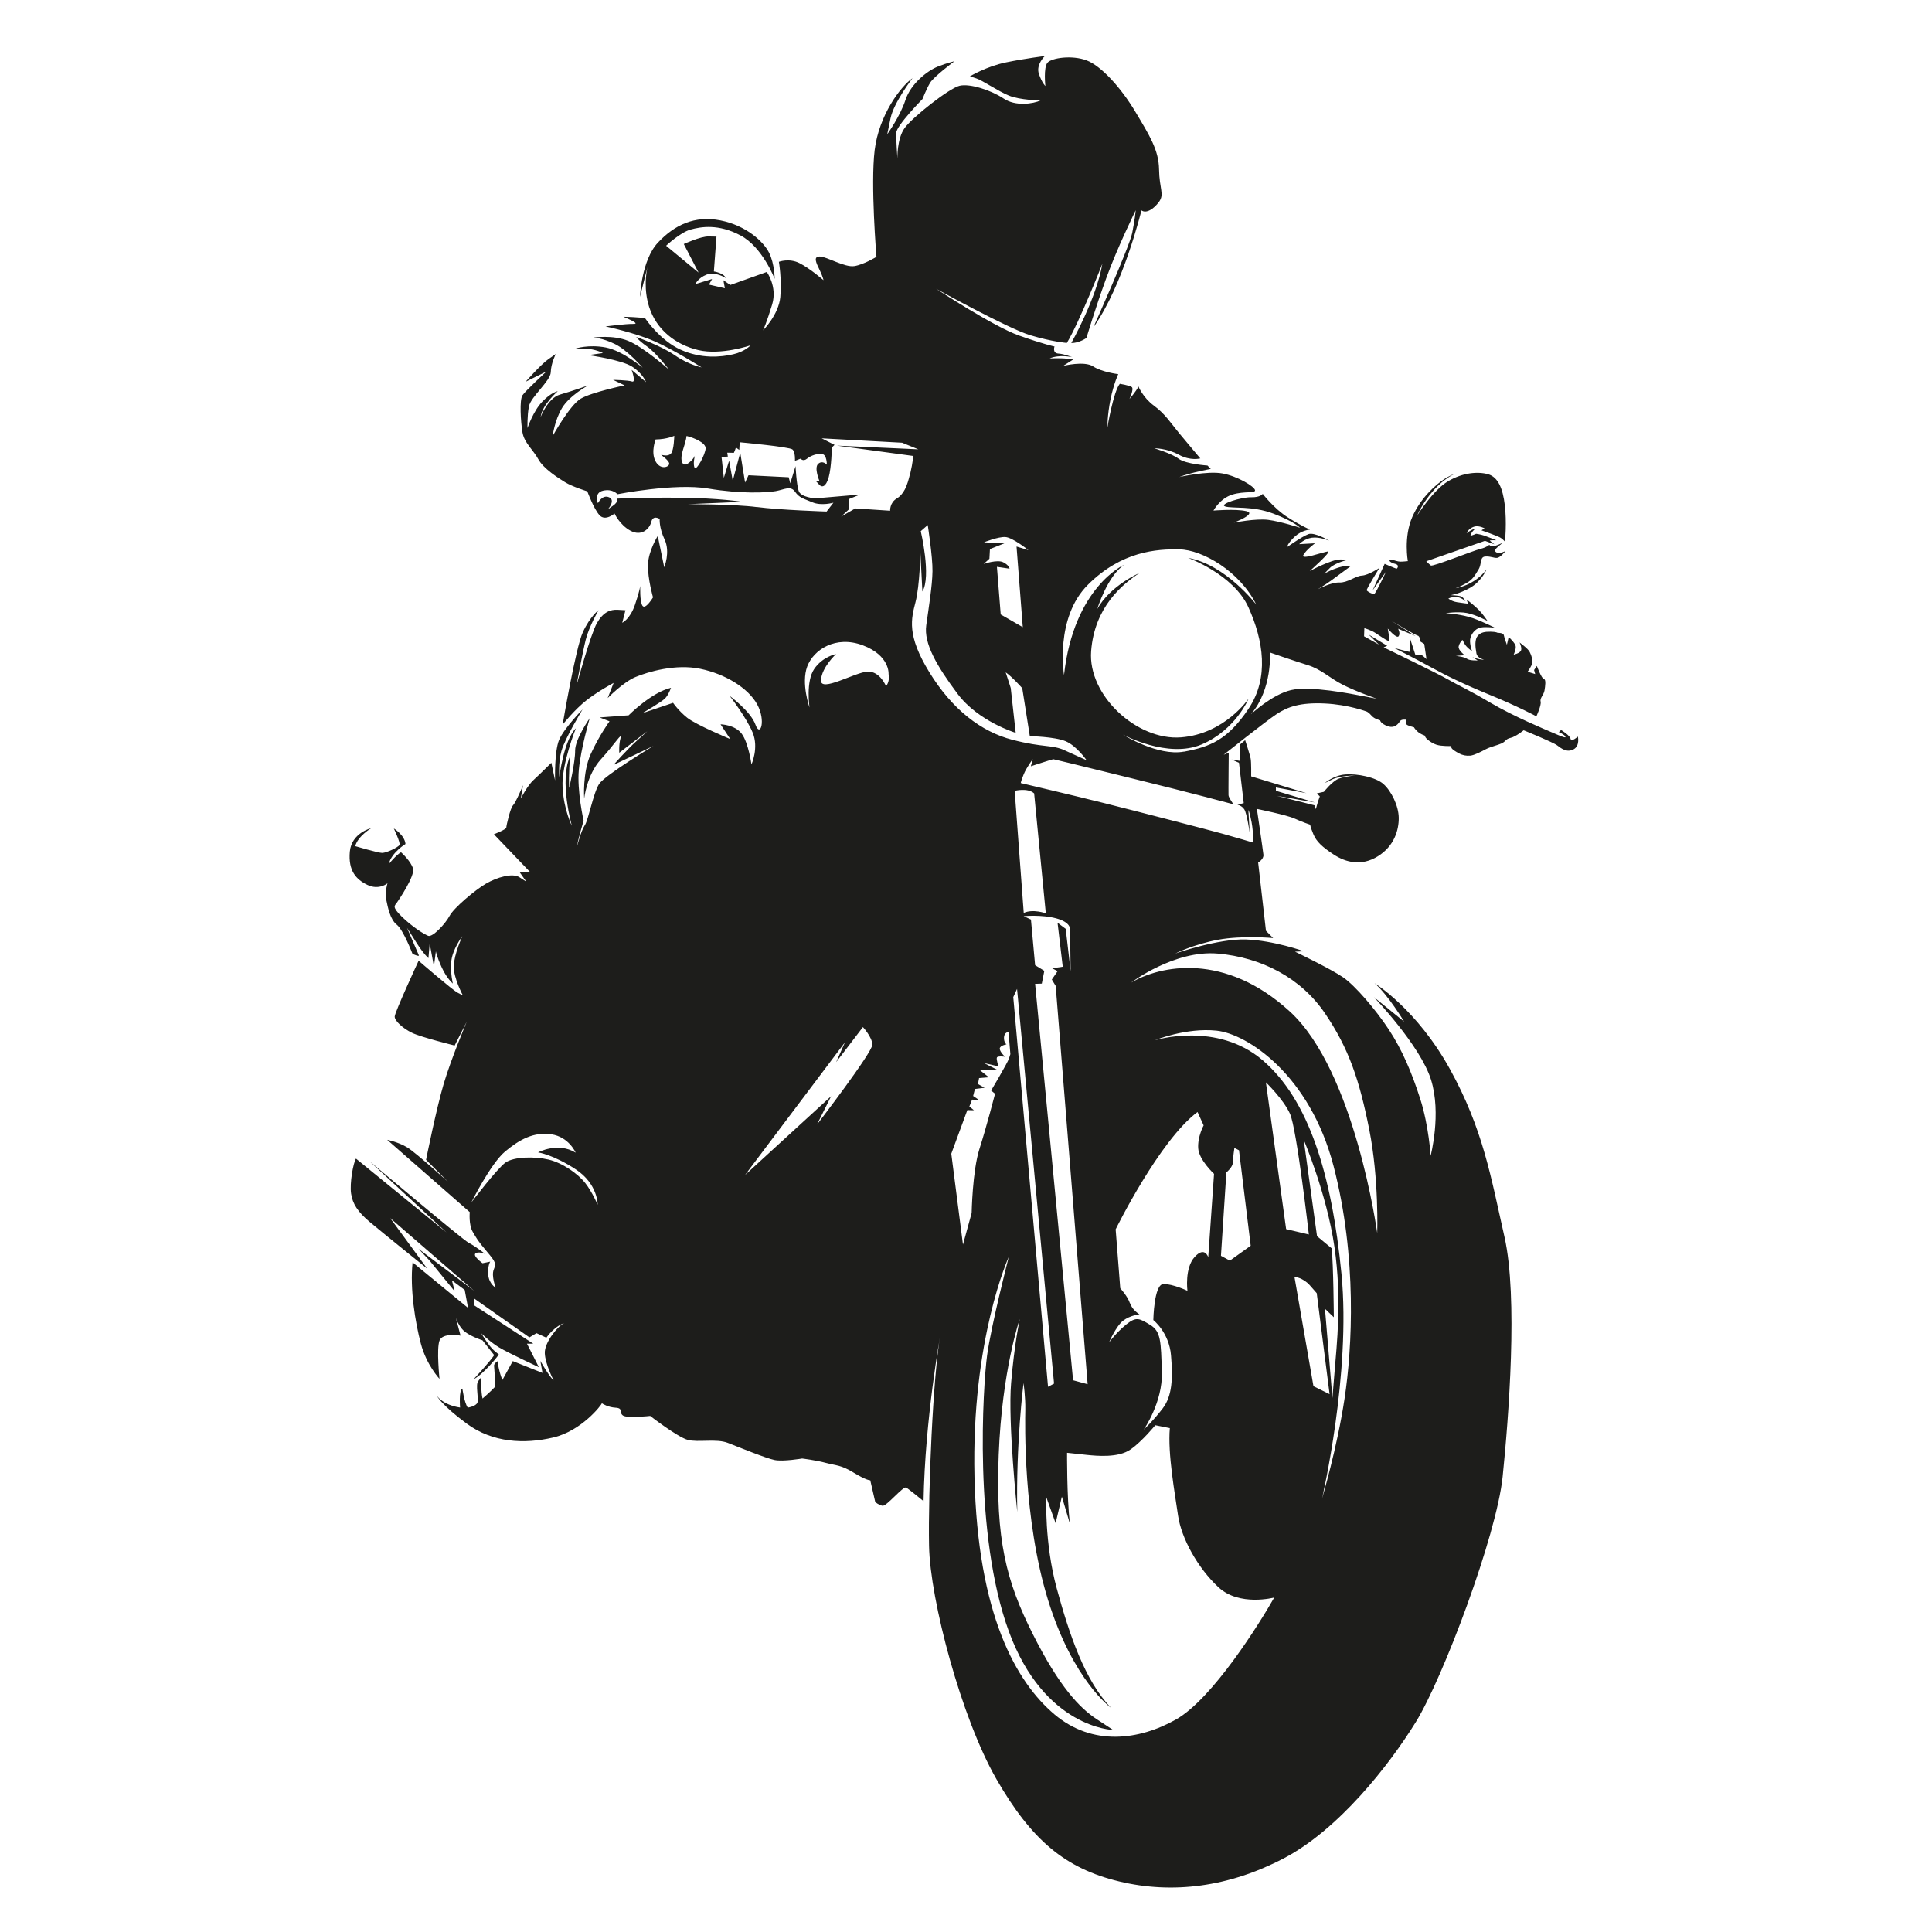 <?xml version="1.0" encoding="UTF-8"?>
<svg id="Lager_1" xmlns="http://www.w3.org/2000/svg" version="1.1" viewBox="0 0 260 260">
  <!-- Generator: Adobe Illustrator 29.0.0, SVG Export Plug-In . SVG Version: 2.1.0 Build 186)  -->
  <defs>
    <style>
      .st0 {
        fill: #1d1d1b;
      }
    </style>
  </defs>
  <path class="st0" d="M212.37,99.11s-.91.81-1.01.32c-.1-.49-1.28-1.19-1.28-1.19l-.3.29s.67.26.86.57c.2.32-.51.01-1.65-.48-1.13-.49-5.22-2.17-8.43-4.06-3.21-1.89-4.12-2.22-5.65-3.1-1.53-.88-8.7-4.34-8.7-4.34l.47-.22-2.48-1.5,1.36,1.34-1.99-1.11.04-1.1s.91.28,1.42.61c.51.32,1.92,1.33,1.95,1.09.03-.25-.22-1.64-.22-1.64,0,0,1.18,1.41,1.46,1.03.28-.38-.07-1.01-.07-1.01l2.33.98-3.28-2.07s3.23,1.94,3.57,2.01.39.81.39.81l.51.32.3,2.04s-.35-.34-.62-.53c-.27-.18-.85.03-.85.03l-.72-2.21-.1,1.74-2.01-.51s3.06,1.55,4.99,2.62c1.93,1.06,4.24,2.2,7.95,3.72,3.71,1.52,6.15,2.84,6.15,2.84,0,0,.7-1.51.57-1.98-.13-.47.42-.89.52-1.49.1-.6.23-1.5-.08-1.55-.31-.05-.95-1.76-.95-1.76l-.37.55.15.54-1.02-.31s.55-.75.62-1.18c.07-.42-.07-.94-.33-1.46-.26-.52-1.3-1.21-1.36-1.3-.07-.09.35.7.18,1.08-.16.38-.99.56-.99.56,0,0,.35-.73.27-1.16-.08-.43-.94-1.22-.94-1.22l-.24,1.05s-.34-.92-.41-1.28c-.06-.36-.84-.33-.84-.33,0,0-.18-.14-.94-.15-.76-.01-1.32.07-1.73.55-.41.49-.36,1.4-.18,2.37.09.47.56.72,1.02.85,0,0,0,0,0,0-.78-.01-1.56-.36-1.56-.36l.71.46s-1.1.05-1.45-.23c-.35-.27-1.49-.38-1.49-.38,0,0,1.03-.09,1.14-.09.11,0-.86-.66-.76-1.18.1-.51.51-.89.51-.89l.28.52c.28.52,1.01,1,1.01,1,0,0-.32-.9-.26-1.55.06-.65.65-1.49,1.42-1.63.76-.14,1.92.03,1.92.03,0,0-1.44-.74-2.93-1.28-1.49-.54-3.68-.69-3.68-.69,0,0,1.62-.24,2.82-.02,1.2.22,2.8,1.08,2.8,1.08,0,0-.61-.91-1.16-1.47-.55-.57-1.65-1.42-1.65-1.42l.17.56s-.69-.08-1.47-.2c-.78-.13-1.16-.49-1.16-.49,0,0,.34-.22,1.03-.21.69.01,1.27.58,1.27.58,0,0-.22-.47-.55-.64-.33-.16-1.47-.19-1.47-.19,0,0,1.05-.11,2.61-.97,1.56-.87,2.26-2.51,2.26-2.51-1.65,2.2-4.18,2.55-4.18,2.55,0,0,.49-.15,1.42-.67.93-.52,1.21-1.12,1.67-1.87.46-.75.14-1.68.9-1.73.76-.05,1.12.22,1.59.18.47-.04,1.13-.92,1.13-.92,0,0-.2.11-.63.24-.43.13-.91-.15-.75-.42.16-.27,1-.92,1-.92,0,0-.99.47-1.33.47-.34,0-.47-.21-.47-.21,0,0-.34.35-1.22.56-.88.21-6.4,2.42-6.64,2.23-.24-.18-.62-.57-.62-.57l7.9-2.75,1.27.47s-.57-.44-.62-.5c-.04-.07.87-.05.87-.05,0,0-1.16-.47-1.64-.63-.49-.17-1.07-.24-1.07-.24-.32.15-.77.28-.77.28.1-.51.62-.93.62-.93-.4,0-1.13.58-1.13.58.16-.42.6-.8,1.14-.92.54-.12,1.27.25,1.27.25l-.41.28s2.27.78,2.62,1.03c.35.25.55.5.55.5,0,0,.25-2.66-.03-4.92-.27-2.27-.92-3.78-2.25-4.16-1.34-.38-3.4-.24-5.41.96-2.01,1.2-4.11,4.56-4.11,4.56,0,0,.63-1.58,2.14-3.3,1.51-1.72,2.95-2.3,2.95-2.3,0,0-.65.19-1.56.8-.91.61-3.02,2.32-4.21,5.03-1.19,2.71-.6,5.94-.6,5.94,0,0-.72.08-1.03.07-.31,0-.94-.22-.94-.22l-.54.06s.15.32.8.46c.65.15.28.65.19.65-.09,0-1.6-.65-1.6-.65l-1.61,3.55,1.79-2.48s-1.28,2.69-1.51,2.91c-.23.22-1.02-.29-1.09-.42-.06-.14,1.71-3.01,1.71-3.01,0,0-1.47.98-2.35,1.03s-1.9.97-3.04.93c-1.14-.04-2.93.93-2.93.93,0,0,.99-.59,1.81-1.18.82-.59,2.68-1.97,2.68-1.97-1.45-.2-3.58,1.03-3.58,1.03l.73-.75c.73-.75,2.57-1.14,2.57-1.14l-1.16-.02c-1.16-.02-4.1,1.56-4.1,1.56,0,0,3.09-2.74,2.42-2.64-.67.1-3.67,1.19-3.28.48.39-.71,1.57-1.58,1.57-1.58l-2.13.12s.68-.73,1.72-.87c1.03-.14,2.32.4,2.32.4,0,0-1.97-1.18-2.8-.88-.83.3-2.9,1.76-2.9,1.76,0,0,.14-.58,1.08-1.44.93-.86,2.03-.93,2.03-.93,0,0-1.2-.51-3.01-1.66-1.81-1.15-3.35-3.15-3.35-3.15,0,0-.28.49-1.57.46s-4.42.94-3.47,1.24c.96.3,3.63-.12,6.47.96,2.85,1.08,3.59,1.9,3.59,1.9,0,0-2.63-.85-4.28-1.06-1.65-.21-4.62.37-4.62.37,0,0,3.15-1.2,1.68-1.54-1.47-.34-4.43-.08-4.43-.08,0,0,.88-1.64,2.54-2.15,1.66-.51,3.18-.12,3.05-.62-.13-.49-2.3-1.83-4.35-2.22-2.05-.39-5.83.48-5.83.48,1.49-.6,4.23-1.09,4.23-1.09l-.44-.46s-2.91-.19-3.88-.91c-.97-.73-3.29-1.41-3.29-1.41,0,0,1.7-.02,3.3.86,1.6.88,2.9.5,2.9.5,0,0-1.84-2.18-2.89-3.45-1.05-1.27-1.84-2.54-3.34-3.64-1.5-1.1-2.09-2.59-2.09-2.59-.31.67-1.21,1.68-1.21,1.68,0,0,.65-1.38.3-1.61-.35-.23-1.6-.43-1.6-.43-.87,1.06-1.67,5.88-1.67,5.88,0,0-.02-1.66.42-3.8.44-2.14,1.04-3.38,1.04-3.38,0,0-2.19-.26-3.38-1.04-1.19-.78-4.03-.07-4.03-.07l1.36-.87-.85-.1c-.85-.1-2.33-.04-2.33-.04,1.31-.56,3-.17,3-.17,0,0-.98-.42-1.83-.48-.85-.06-.52-.95-.52-.95,0,0-1.29-.25-4.76-1.47s-11.17-6.3-11.17-6.3c0,0,9.69,5.36,12.66,6.25,2.97.89,4.93,1.04,4.93,1.04,1.66-2.72,4.78-10.66,4.78-10.66-.8,4.7-4.18,10.67-4.18,10.67,1.07.02,2.04-.68,2.04-.68,0,0,1.14-3.86,2.65-8.01,1.5-4.15,3.98-9.18,3.98-9.18,0,0-.08,1.07-.47,3.04-.39,1.96-5.24,12.74-5.24,12.74,4.04-5.66,6.48-15.76,6.48-15.76.63.46,1.64-.15,2.38-1.17.73-1.02.03-1.74-.01-4.34-.04-2.6-1.26-4.54-3.18-7.75-1.91-3.21-4.59-6.17-6.55-6.92s-4.74-.35-5.29.31c-.55.66-.28,3.13-.28,3.13,0,0-.44-.37-.87-1.63-.43-1.26.8-2.4.8-2.4,0,0-2.56.31-5.21.85-2.65.54-4.87,1.88-4.87,1.88l.86.28c.86.28,2.91,1.71,4.38,2.31,1.47.61,4.24.66,4.24.66-.9.43-3.33.84-4.96-.27-1.64-1.1-4.53-2.05-5.92-1.71-1.39.33-6.34,4.23-7.39,5.69-1.05,1.46-.97,4.1-.97,4.1,0,0-.18-2.46-.16-3.45.02-.98,3.53-4.55,3.53-4.55,0,0,.52-1.33,1.02-2.18.51-.84,3.27-2.9,3.27-2.9,0,0-.85.16-2.25.72-1.4.56-3.62,2.31-4.33,4.49-.71,2.18-2.45,4.61-2.45,4.61l.44-2.14c.44-2.14,2.96-5.41,2.96-5.41-1.63,1.14-4.52,5.02-5.09,9.67-.57,4.64.24,14.37.24,14.37,0,0-1.67,1.04-2.98,1.25-1.3.2-3.69-1.27-4.63-1.29s-.51.84-.03,1.83c.47.99.51,1.35.51,1.35,0,0-1.85-1.6-3.23-2.29-1.38-.7-2.77-.18-2.77-.18,0,0,.41,2.38.19,4.75-.22,2.37-2.32,4.48-2.32,4.48,0,0,.51-1.11,1.23-3.51.71-2.4-.73-4.35-.73-4.35l-4.91,1.75-.93-.64.2,1.08-2.14-.49.42-.75-2.25.68s.33-.8,1.5-1.27c1.17-.47,2.59.45,2.59.45-.26-.68-1.6-.88-1.6-.88l.35-4.69-1.07-.02c-1.07-.02-3.33,1.02-3.33,1.02l1.99,3.84-4.37-3.61s1.91-1.8,3.31-2.18c1.39-.38,3.73-.79,6.7.79,2.97,1.57,4.6,5.85,4.6,5.85,0,0,0-2.01-.74-3.5-.73-1.49-3.07-3.68-6.55-4.37-3.48-.69-6.19.61-8.42,2.99-2.23,2.38-2.41,7.3-2.41,7.3l1-4.01c-.19.9-.51,3.05.23,5.37.98,3.06,3.54,5.07,6.61,5.8,3.08.73,7.04-.64,7.04-.64,0,0-.73.84-2.35,1.21s-4.26.64-7.06-.62c-2.8-1.26-4.76-4.2-4.76-4.2-.53-.19-2.95-.23-2.95-.23,0,0,2.44.98,1.37.96-1.07-.02-3.77.34-3.77.34,0,0,3.92.83,6.59,2,2.67,1.17,6.34,3.51,6.34,3.51,0,0-1.74-.34-3.6-1.63-1.86-1.29-5.19-2.46-5.19-2.46,0,0,.22.41,1.45,1.28,1.24.87,2.94,3.1,2.94,3.1,0,0-3.39-3.01-5.48-3.86-2.09-.84-4.69-.44-4.69-.44,0,0,1.16.02,2.89.86,1.73.84,3.75,3.2,3.75,3.2,0,0-2.65-2.28-4.97-2.73-2.32-.44-4.08.15-4.08.15l1.34.02c1.34.02,2.36.58,2.36.58l-1.97.28s4.42.61,5.88,1.54c1.46.92,1.89,2.09,1.89,2.09l-1.94-1.65s.64,1.76.06,1.57c-.58-.19-2.55-.22-2.55-.22l1.55.74s-4.4.91-5.89,1.78c-1.49.87-3.8,5.04-3.8,5.04,0,0,.26-2.1,1.27-3.78,1.01-1.68,3.5-3.03,3.5-3.03,0,0-2.16.77-3.78,1.23-1.62.46-2.6,3-2.6,3,.21-1.65,2.3-3.45,2.3-3.45,0,0-.85.12-2.08,1.4-1.23,1.28-1.99,3.55-1.99,3.55,0,0-.06-1.61.19-2.91.25-1.29,2.92-3.44,2.94-4.6.02-1.16.67-2.45.67-2.45l-1,.7c-1,.7-3.05,3.03-3.05,3.03l2.8-1.38s-2.82,2.59-3.23,3.21c-.41.62-.24,3.53,0,4.97.24,1.44,1.44,2.35,2.13,3.62.69,1.27,2.64,2.51,3.62,3.11.97.6,2.98,1.22,2.98,1.22,0,0,.85,2.34,1.64,3.21.79.86,2.02-.23,2.02-.23,0,0,.69,1.53,2.15,2.32,1.46.79,2.56-.22,2.8-1.2.24-.98,1.13-.38,1.13-.38,0,0-.11,1.12.67,2.79.78,1.67-.06,3.71-.06,3.71l-.87-4.22s-1.29,2.04-1.32,3.92c-.03,1.88.68,4.35.68,4.35,0,0-1.01,1.68-1.41,1.14-.39-.54-.31-2.69-.31-2.69,0,0-.06.67-.72,2.58-.66,1.91-1.7,2.39-1.7,2.39l.43-1.69-1.03-.06c-1.03-.06-1.97.32-2.81,1.79s-2.74,8.37-2.74,8.37c0,0,.79-4.33,1.23-6.11s1.73-4,1.73-4c0,0-1.13.83-2.11,2.96-.98,2.13-2.72,12.44-2.72,12.44,0,0,1.65-2.07,3.24-3.3,1.59-1.23,3.62-2.31,3.62-2.31l-.8,2.04s2.1-2.16,3.76-2.84c1.67-.69,5.36-1.79,8.7-1.1,3.34.69,6.44,2.57,7.66,4.79,1.21,2.21.41,4.53-.23,2.73-.64-1.8-3.47-3.87-3.47-3.87,0,0,2.23,2.86,3.09,4.93.86,2.07-.16,4.29-.16,4.29,0,0-.4-2.92-1.32-4.14-.92-1.22-2.84-1.26-2.84-1.26l1.31,1.99s-4.62-1.92-5.81-2.88c-1.19-.96-1.89-2-1.89-2l-4.14,1.4s2.53-1.48,3.03-1.96c.5-.48.83-1.46.83-1.46-2.65.62-5.7,3.7-5.7,3.7l-3.9.29,1.33.52s-1.42,1.94-2.54,4.43c-1.12,2.49-.87,5.98-.87,5.98,0,0,.32-3.17,2.24-5.29,1.92-2.11,2.89-3.75,2.65-2.86-.24.89-.17,1.97-.17,1.97l3.77-2.89s-.32.31-1.5,1.36c-1.18,1.05-3.05,3.17-3.05,3.17l5.37-2.55s-6.51,3.91-7.3,5.11c-.78,1.19-1.43,4.81-1.93,5.56-.51.75-1.03,2.8-1.03,2.8,0-.45.87-3.43.87-3.43,0,0-.91-4-.64-6.86.27-2.86,1.46-6.91,1.46-6.91,0,0-1.97,2.79-1.96,4.35.02,1.57-.8,5.04-.8,5.04-.11-1.57.12-4.29.12-4.29-1.49,3.33.24,9.36.24,9.36,0,0-1.08-2.08-1.25-5.17-.17-3.09,1.79-7.94,1.79-7.94-1.64,1.63-2.22,6.54-2.22,6.54,0,0-.19-1.84.29-3.53.48-1.69,2.83-5.55,2.83-5.55,0,0-2.51,2.55-3.16,4.11-.65,1.56-.54,5.45-.54,5.45l-.5-2.38s-1.59,1.58-2.41,2.33c-.82.75-1.7,2.48-1.7,2.48l.3-1.79s-.98,2.35-1.35,2.71c-.36.35-.9,2.71-.9,2.98,0,.27-1.67.91-1.67.91l4.92,5.14-1.48-.07.92,1.31-.93-.6c-.93-.6-3,0-4.49.86-1.49.87-4.35,3.28-4.91,4.35-.56,1.06-2.29,2.91-2.87,2.68-.58-.23-2.13-1.2-3.54-2.57-1.41-1.37-.96-1.49-.68-1.89.28-.4,2.43-3.58,2.18-4.57-.25-.99-1.62-2.22-1.62-2.22-.63.35-1.64,1.58-1.64,1.58.34-1.52,2.24-2.69,2.24-2.69-.11-1.21-1.57-2.09-1.57-2.09,0,0,.91,1.9.77,2.21-.14.31-1.76,1.09-2.35,1.08-.58-.01-3.61-.91-3.61-.91.34-1.34,2.15-2.42,2.15-2.42,0,0-2.65.62-2.88,3.17-.22,2.55.83,3.73,2.38,4.47,1.55.74,2.69-.22,2.69-.22,0,0-.38,1.16-.17,2.19.21,1.03.53,2.69,1.42,3.38.88.69,2.12,3.93,2.12,3.93,0,0,.93.42.85.19-.09-.23-1.59-3.7-1.59-3.7,0,0,.26.41,1.26,1.99,1,1.58,1.62,2.09,1.62,2.09l.17-1.97.57,3.1.26-2.05s.12.72.81,2.21c.69,1.49,1.48,2.13,1.48,2.13,0,0-.34-1.26-.22-2.91.12-1.65,1.49-3.46,1.49-3.46,0,0-1.12,2.44-1.15,4.05-.03,1.61,1.23,3.92,1.23,3.92l-.71-.37c-.71-.37-5.25-4.3-5.25-4.3,0,0-3.21,6.93-3.22,7.51s1.09,1.59,2.33,2.19c1.24.6,5.74,1.71,5.74,1.71l1.62-3.19s-2.1,4.98-3.1,8.36c-1,3.38-2.37,10.21-2.37,10.21l2.95,2.96s-4.27-3.88-5.47-4.62-2.71-1.03-2.71-1.03l11.11,9.73s-.16,1.7.4,2.65c.57.95.61,1.13,1.88,2.63,1.27,1.5,1.27,1.63.94,2.48-.33.84.27,2.42.27,2.42,0,0-.89-.51-1-1.72-.11-1.21.26-1.79.26-1.79l-1.03.21s-1.33-.96-.96-1.31c.36-.35,1.34.07,1.34.07,0,0-1.5-1.15-2.26-1.52-.75-.37-13.32-10.97-13.32-10.97l10.35,9.58-12.18-9.93c-.37.58-.86,3.3-.66,4.69.2,1.39.9,2.48,2.53,3.85,1.63,1.37,7.72,6.27,7.72,6.27l-4.98-6.8,11.29,9.78-7.47-5.64,1.49,1.59,3.37,4.13-.38-1.48,1.72,1.28.45,2.42-7.46-6.13c-.38,3.57.35,8.06,1.11,10.94.76,2.88,2.51,4.74,2.51,4.74,0,0-.42-4.04,0-5.15s2.83-.67,2.83-.67l-.64-2.43c.1.33.34.93.84,1.53.74.91,2.75,1.53,2.75,1.53l1.58,2c-.69,1.02-2.79,3.26-2.79,3.26,1.58-.87,3.42-3.34,3.42-3.34l-.66-.55c-.66-.55-1.71-2.31-1.71-2.31,0,0,1.19,1.18,2.43,1.92,1.24.74,5.32,2.64,5.32,2.64l-1.6-3.16h.85s-7.92-5.14-7.92-5.14l-.03-.94,7.43,5.23.95-.57,1.33.61c1.19-1.64,2.41-1.97,2.41-1.97-.81.34-2.69,2.59-2.62,4.07.06,1.48,1.19,3.65,1.19,3.65-.62-.55-1.79-2.63-1.79-2.63l.29,1.62-4-1.59-1.39,2.53c-.43-.9-.67-2.52-.67-2.52,0,0-.5.35-.46.62.04.27.18,2.78.18,2.78-.55.62-1.73,1.63-1.73,1.63-.21-.85-.22-2.82-.22-2.82l-.37.49c-.37.49.09,2.33-.09,2.86-.19.53-1.31.69-1.31.69-.48-.72-.72-2.56-.72-2.56-.5.22-.31,2.55-.31,2.55-2.37-.35-3.15-1.62-3.15-1.62,0,0,.56,1.22,4.05,3.79,3.49,2.57,7.74,2.78,11.65,1.86,3.78-.89,6.47-4.34,6.53-4.61.11.1.86.54,1.82.6,1.12.06.44.63,1.01,1.05.57.41,3.67.06,3.67.06,0,0,3.67,2.84,5.05,3.22,1.38.38,3.85-.2,5.41.41,1.56.61,5.11,2.06,6.27,2.3,1.16.24,3.72-.2,3.72-.2,0,0,1.79.21,3.21.59,1.43.38,2.01.26,3.74,1.32,1.73,1.06,2.22,1.02,2.22,1.02l.67,2.92s.44.41.98.51c.54.1,2.78-2.68,3.18-2.45s2.34,1.83,2.34,1.83c.19-11.05,2.27-22.43,2.27-22.43-.99,5.4-1.67,21.14-1.53,28.44.14,7.3,4.34,23.17,9.07,31.4,4.73,8.23,9.28,12.02,16.5,13.76,7.22,1.74,14.8.75,22.16-3.1,7.36-3.85,14.14-12.46,17.78-18.35,3.64-5.89,10.87-25.1,11.68-33.01.81-7.91,2.08-24.18.25-32.27-1.83-8.09-2.88-14.51-7.35-22.6-4.47-8.09-10.14-11.55-10.14-11.55,1.85,1.6,3.98,5.17,3.98,5.17l-4.06-3.29s6.24,6.51,7.68,11.1c1.44,4.59-.05,10.25-.05,10.25,0,0-.24-4.03-1.39-7.63-1.15-3.6-2.44-6.62-4.22-9.34-1.79-2.72-4.53-5.92-6.17-7.05-1.64-1.13-6.47-3.45-6.47-3.45l1.21-.05s-4.07-1.46-7.8-1.59c-3.73-.13-9.52,1.89-9.52,1.89,0,0,2.44-1.23,5.74-1.85,3.3-.61,7.43-.23,7.43-.23l-.97-.98-1.05-9.19s.77-.43.71-1.04c-.06-.61-.88-6.17-.88-6.17,0,0,4.01.81,5.08,1.3,1.07.49,2.09.82,2.09.82,0,0,.02.29.43,1.28.41.99,1.18,1.72,2.77,2.76,1.59,1.03,3.69,1.59,5.9.22,2.22-1.37,2.84-3.55,2.82-5.19-.02-1.63-1.01-3.6-2.05-4.53-1.04-.94-3.56-1.43-5.15-1.3-1.59.13-2.75,1.16-2.75,1.16l1.02-.5c1.02-.5,3.08-.53,3.08-.53,0,0-1.41.13-2.25.45-.83.32-1.98,1.76-1.98,1.76l-.94.21.4.41c-.21.49-.54,1.71-.54,1.71l-.19-.52-5.04-1.27,5.09.89-5.23-1.57v-.45s4.11.77,4.11.77l-7.44-2.26s.03-1.88-.07-2.4c-.1-.52-.74-2.47-.74-2.47l-.7.59-.04,2.19-1.09-.18,1,.44.64,5.43-.85.21s.58.1.93.64c.35.54.73,3.19.73,3.19l-.19-3.11s.15.14.44,1.66c.28,1.53.16,2.71.16,2.71,0,0-2.23-.67-4.03-1.17-1.8-.5-11.45-3-15.97-4.13-4.52-1.13-11.23-2.7-11.23-2.7,0,0,.03-.27.4-1.18.37-.91,1.22-2.04,1.22-2.04l-.26.96s2.95-.96,3.02-.95c.07,0,2.52.6,10.5,2.56,7.98,1.95,13.75,3.51,13.75,3.51,0,0-.66-.91-.67-1.22-.02-.31.03-5.71.03-5.71l-.68.26s5.61-4.47,7.12-5.47c1.52-1,3.21-1.58,6.47-1.43,3.26.15,5.71,1.11,5.71,1.11,0,0,.24.12.62.55.37.43,1.13.6,1.13.6,0,0,.04.45,1.04.8,1,.35,1.46-.42,1.65-.69.18-.27.76-.19.76-.19,0,0,0,.49.12.65.13.16,1,.38,1,.38,0,0,.04.16.44.54.4.39.97.55.97.55l.13.25c.13.25.84.8,1.5,1.01.67.21,1.9.17,1.9.17l.09.23c.09.23.55.5,1.02.76.47.25.96.35,1.52.3.56-.06,1.46-.53,2.1-.87.63-.33,1.55-.52,2.12-.78.56-.26.53-.6,1.2-.74.67-.14,1.76-1.02,1.76-1.02,0,0,3.93,1.59,4.51,2.03.57.44,1.33,1.01,2.21.53s.57-1.74.57-1.74ZM78.73,159.18c-.96-1.23-3.04-2.69-4.91-3.13-1.87-.44-4.65-.39-5.78.39-1.13.79-4.61,5.38-4.61,5.38,0,0,2.6-5.24,4.55-6.86,1.95-1.62,3.85-2.66,6.22-2.31,2.37.35,3.27,2.47,3.27,2.47-2.39-1.47-5.06-.04-5.06-.04,0,0,2.05.3,5.06,2.28,3.01,1.97,2.96,4.76,2.96,4.76,0,0-.73-1.71-1.69-2.94ZM132.42,72.98s1.89-.77,2.88-.71c.98.06,3.1,1.76,3.1,1.76l-1.6-.48.84,10.85-2.97-1.71-.51-6.41,1.7.25s-.04-.45-.84-.86c-.8-.42-2.64.22-2.64.22l.77-.7.07-1.3,1.94-.77-2.73-.14ZM91.91,60.54c.47-1.42.48-1.87.48-1.87.98.24,2.58.9,2.57,1.66-.01.76-1.22,3.07-1.48,2.61-.26-.46.03-1.61.03-1.61,0,0-.23.58-.96,1.06-.72.48-1.11-.42-.64-1.85ZM88.22,59.14c1.57-.02,2.52-.49,2.52-.49,0,0-.03,1.92-.44,2.38-.41.46-1.21.18-1.31.18-.09,0,1.2.83,1.06,1.27-.14.45-1.27.74-1.87-.48s.05-2.86.05-2.86ZM101.85,68.24c-3.13-.41-9.3-.39-9.3-.39l7.35-.32s-3.1-.5-8.28-.55c-5.18-.05-8.54.12-8.54.12,0,0,.17.41-.55.93l-.73.52s1.1-1.23.16-1.63c-.93-.4-1.49.8-1.49.8,0,0-.6-1.4.7-1.69,1.3-.29,1.92.48,1.92.48,0,0,7.72-1.52,12.19-.77,4.46.75,7.96.56,9.12.35,1.17-.21,1.98-.78,2.59.08.61.86,1.15.92,2.35,1.43,1.2.51,2.82.05,2.82.05l-.92,1.19s-6.26-.2-9.39-.61ZM109.93,151.37l1.92-3.85-11.58,10.6,13.44-17.85-1.18,2.66,3.6-4.71s1.23,1.33,1.27,2.35c.04,1.02-7.47,10.79-7.47,10.79ZM119.24,92.35s-.81-2.03-2.47-1.97c-1.66.06-6.41,2.89-6.29,1.14.12-1.74,2.03-3.5,2.03-3.5,0,0-1.8.33-2.94,2.01-1.15,1.68-.63,5.18-.63,5.18,0,0-1.15-3.24-.31-5.51.85-2.27,3.83-4.23,7.48-2.86,3.65,1.37,3.47,3.85,3.47,3.85.21,1.05-.34,1.65-.34,1.65ZM122.47,63.76c-.39,1.69-.85,2.76-1.8,3.33-.95.57-.88,1.64-.88,1.64l-4.69-.31-1.9,1.09,1.05-.97.02-1.39,1.49-.6-6.05.52s-1.93-.14-2.22-.98c-.3-.83-.43-3.36-.43-3.36l-.71,2.31-.21-.81-5.41-.27-.46.98-.65-4.02-1.01,3.77-.49-2.69-.71,2.31-.31-2.83.85-.03-.08-.53.89.02s.25-.54.27-.73c-.05-.04-.06-.07-.03-.07.02,0,.03.03.03.07.12.12.46.34.46.34l.06-1.03s6.7.61,7.1.97c.4.36.33,1.53.33,1.53l.77-.3s.31.45.85.01c.54-.44,1.45-.74,2.07-.62.62.12.6,1.42.6,1.42,0,0-.57-.64-1.16-.11-.59.53.16,2.29.16,2.29h-.51s.18.17.51.54c.33.36.87.33,1.25-1.01.38-1.34.43-4.02.43-4.02l.36-.35-1.73-.88,10.82.59,2.18.89-10.96-.5,10.27,1.39s-.01.71-.4,2.41ZM129.6,167.55l-1.58-12.29,2.16-5.87.89.02-.62-.5.37-.93.94.06-.8-.55.24-.94,1.3-.16-.89-.51.15-.8,1.31-.11-1.16-.92,2.28-.09-1.77-.9,1.96.45s-.34-.96-.22-1.2c.12-.24,1.08-.1,1.08-.1,0,0-.7-.67-.7-1.09,0-.42.91-.58.91-.58,0,0-.35-.19-.34-.9.01-.72.61-.77.61-.77l.25,2.99-.19.59c-.19.59-2.4,4.31-2.4,4.31l.53.43s-1.15,4.46-2.1,7.42c-.95,2.97-1.05,8.63-1.05,8.63l-1.18,4.29ZM173.08,165.4l-2.72-19.74s2.33,2.23,3.24,4.22c.91,1.99,2.54,16.25,2.54,16.25l-3.05-.72ZM179.23,168.01l-1.99-1.65-1.79-12.97s3.1,7.26,4.13,14.39c1.04,7.13.3,13.3.02,16.83l-.29,3.53-1-12.01,1.19,1.14s-.05-7.16-.29-9.27ZM174.2,171.82s1.16.11,2.08,1.16l.92,1.05,1.73,13.59-2.17-1.07-2.56-14.73ZM180.95,188.18c-1.01,6.73-3.04,13.49-3.04,13.49,0,0,3.93-16.76,2.62-30.24-1.32-13.48-4.42-23.44-10.6-28.74-6.17-5.3-14.51-2.7-14.51-2.7,0,0,4.18-1.72,8.3-1.29,4.13.43,12.56,5.95,15.75,18.24,3.19,12.29,2.5,24.51,1.48,31.24ZM168.32,167.64l-2.81,2.01-1.2-.65.73-11.22s.86-.7.87-1.33c.01-.63.21-1.97.21-1.97l.62.32,1.57,12.83ZM163.9,128.33c5.85.52,11.14,3.24,14.39,8.01,3.25,4.77,4.66,9.03,5.98,15.68,1.32,6.65,1.07,13.92,1.07,13.92,0,0-2.98-21.77-11.75-29.81-8.77-8.03-17.46-6.21-21.38-3.89,0,0,5.84-4.43,11.69-3.91ZM152.07,175.41c-.3-.95-1.31-2.04-1.31-2.04l-.62-7.93s5.89-11.98,11.02-15.79l.82,1.8s-.83,1.51-.73,3.08,2.13,3.44,2.13,3.44l-.78,11.22s-.47-1.53-1.83-.03c-1.37,1.5-.97,4.55-.97,4.55,0,0-1.95-.93-3.23-.91-1.28.02-1.36,4.85-1.36,4.85,0,0,2.12,1.65,2.38,4.74.26,3.09.17,5.46-1.11,7.14-1.28,1.68-2.56,2.86-2.56,2.86,0,0,2.57-3.67,2.44-7.75s-.11-5.46-1.57-6.34c-1.46-.88-1.86-1.15-3.22-.06-1.36,1.1-2.32,2.42-2.32,2.42,0,0,.93-2.18,1.89-2.92.95-.74,2.21-.86,2.21-.86,0,0-.97-.55-1.27-1.5ZM152.13,195.08c1.63-1.16,3.34-3.28,3.34-3.28l1.96.39c-.3,3.46.68,8.78,1.11,11.78.43,2.99,2.62,7.03,5.44,9.64,2.82,2.62,7.5,1.38,7.5,1.38-1.91,3.37-8.29,13.64-13.24,16.42-4.94,2.78-11.22,3.62-16.34-.7-5.12-4.33-10.33-13.37-10.76-31.94-.44-18.57,4.62-29.64,4.62-29.64,0,0-2.37,9.21-2.92,13.26-.55,4.05-1.85,24.14,2.93,37.17,4.78,13.03,14.03,13.25,14.03,13.25l-2.24-1.47c-2.24-1.47-5-4.32-8.57-11.43-3.58-7.1-5.03-12.74-4.59-24.13.44-11.39,2.83-18.27,2.83-18.27,0,0-.71,3.27-1.16,8.59-.45,5.32.83,17.37.83,17.37-.2-9.13.84-17.34.84-17.34,0,0,.27,1.84.24,3.57-.03,1.73-.32,14.67,3.05,25.59,3.37,10.92,8.48,14.53,8.48,14.53-3.52-3.64-5.62-9.89-7.3-16.06-1.68-6.18-1.4-12.26-1.4-12.26l1.25,3.48.84-3.57,1.07,3.6c-.41-3.65-.37-9.5-.37-9.5,0,0,1.25.14,2.62.28,1.37.14,4.29.43,5.92-.73ZM136.36,134.19l.51-1.11,4.98,53.12-.81.43-4.68-52.45ZM144,125.01l.08,5.7-.66-5.71-1.1-.82.7,5.92-1.44.2.75.39-.78,1.13.52.86,4.3,53.6-1.96-.53-5.11-53.35.9-.03.34-1.72-1.24-.76-.56-6.14-.98-.46s2.42-.23,4.38.3c1.96.53,1.85,1.42,1.85,1.42ZM139.17,106.77l1.57,16.14s-1.75-.63-2.97-.05l-1.22-16.43s1.74-.45,2.62.34ZM143.33,100.99c-1.78-.81-2.86-.34-7.08-1.43-4.22-1.09-8.1-4.08-11.18-9.09-3.08-5.01-2.44-7.2-1.86-9.46.58-2.26.65-6.67.65-6.67l.27,5.26c1.23-2.01-.22-8.12-.22-8.12l.94-.82s.67,4.25.64,6.22c-.03,1.97-.5,4.82-.84,7.27-.34,2.44,1.4,5.45,4.2,9.2,2.8,3.75,7.84,5.27,7.84,5.27l-.67-6.04-.68-2.1c.88.61,2.23,2.13,2.23,2.13l1.02,6.46s3.34.06,4.82.68c1.48.62,2.82,2.56,2.82,2.56,0,0-1.13-.5-2.9-1.31ZM159.32,101.15c-3.53.65-8.2-2.29-8.2-2.29,0,0,6.03,3.27,10.6,1.32,4.57-1.95,6.31-6.16,6.31-6.16,0,0-3.19,4.75-9.1,5.21-5.91.46-12.55-5.65-12.09-11.61.46-5.96,4.22-9,6.51-10.51,0,0-3.91,1.66-5.69,4.85,0,0,1.36-4.43,3.63-5.96,0,0-6.78,2.98-8.1,14.84,0,0-1.28-7.68,3.23-12.16,4.51-4.49,9.21-4.81,12.3-4.75,3.09.05,8.14,2.96,10.34,7.43,0,0-4.11-5.39-9.17-6.28,0,0,6.11,2.2,8.12,6.65,2.01,4.45,2.82,9.48,0,13.67-2.82,4.19-5.16,5.1-8.69,5.76ZM183.56,93.7c-1.72-.33-7.26-1.44-9.83-.83-2.58.61-5.38,3.25-5.38,3.25,2.91-3.41,2.55-8.31,2.55-8.31,0,0,3.26,1.13,5.1,1.7,1.84.57,2.89,1.72,4.73,2.65,1.83.93,4.56,1.87,4.56,1.87l-1.72-.33Z"/>
</svg>